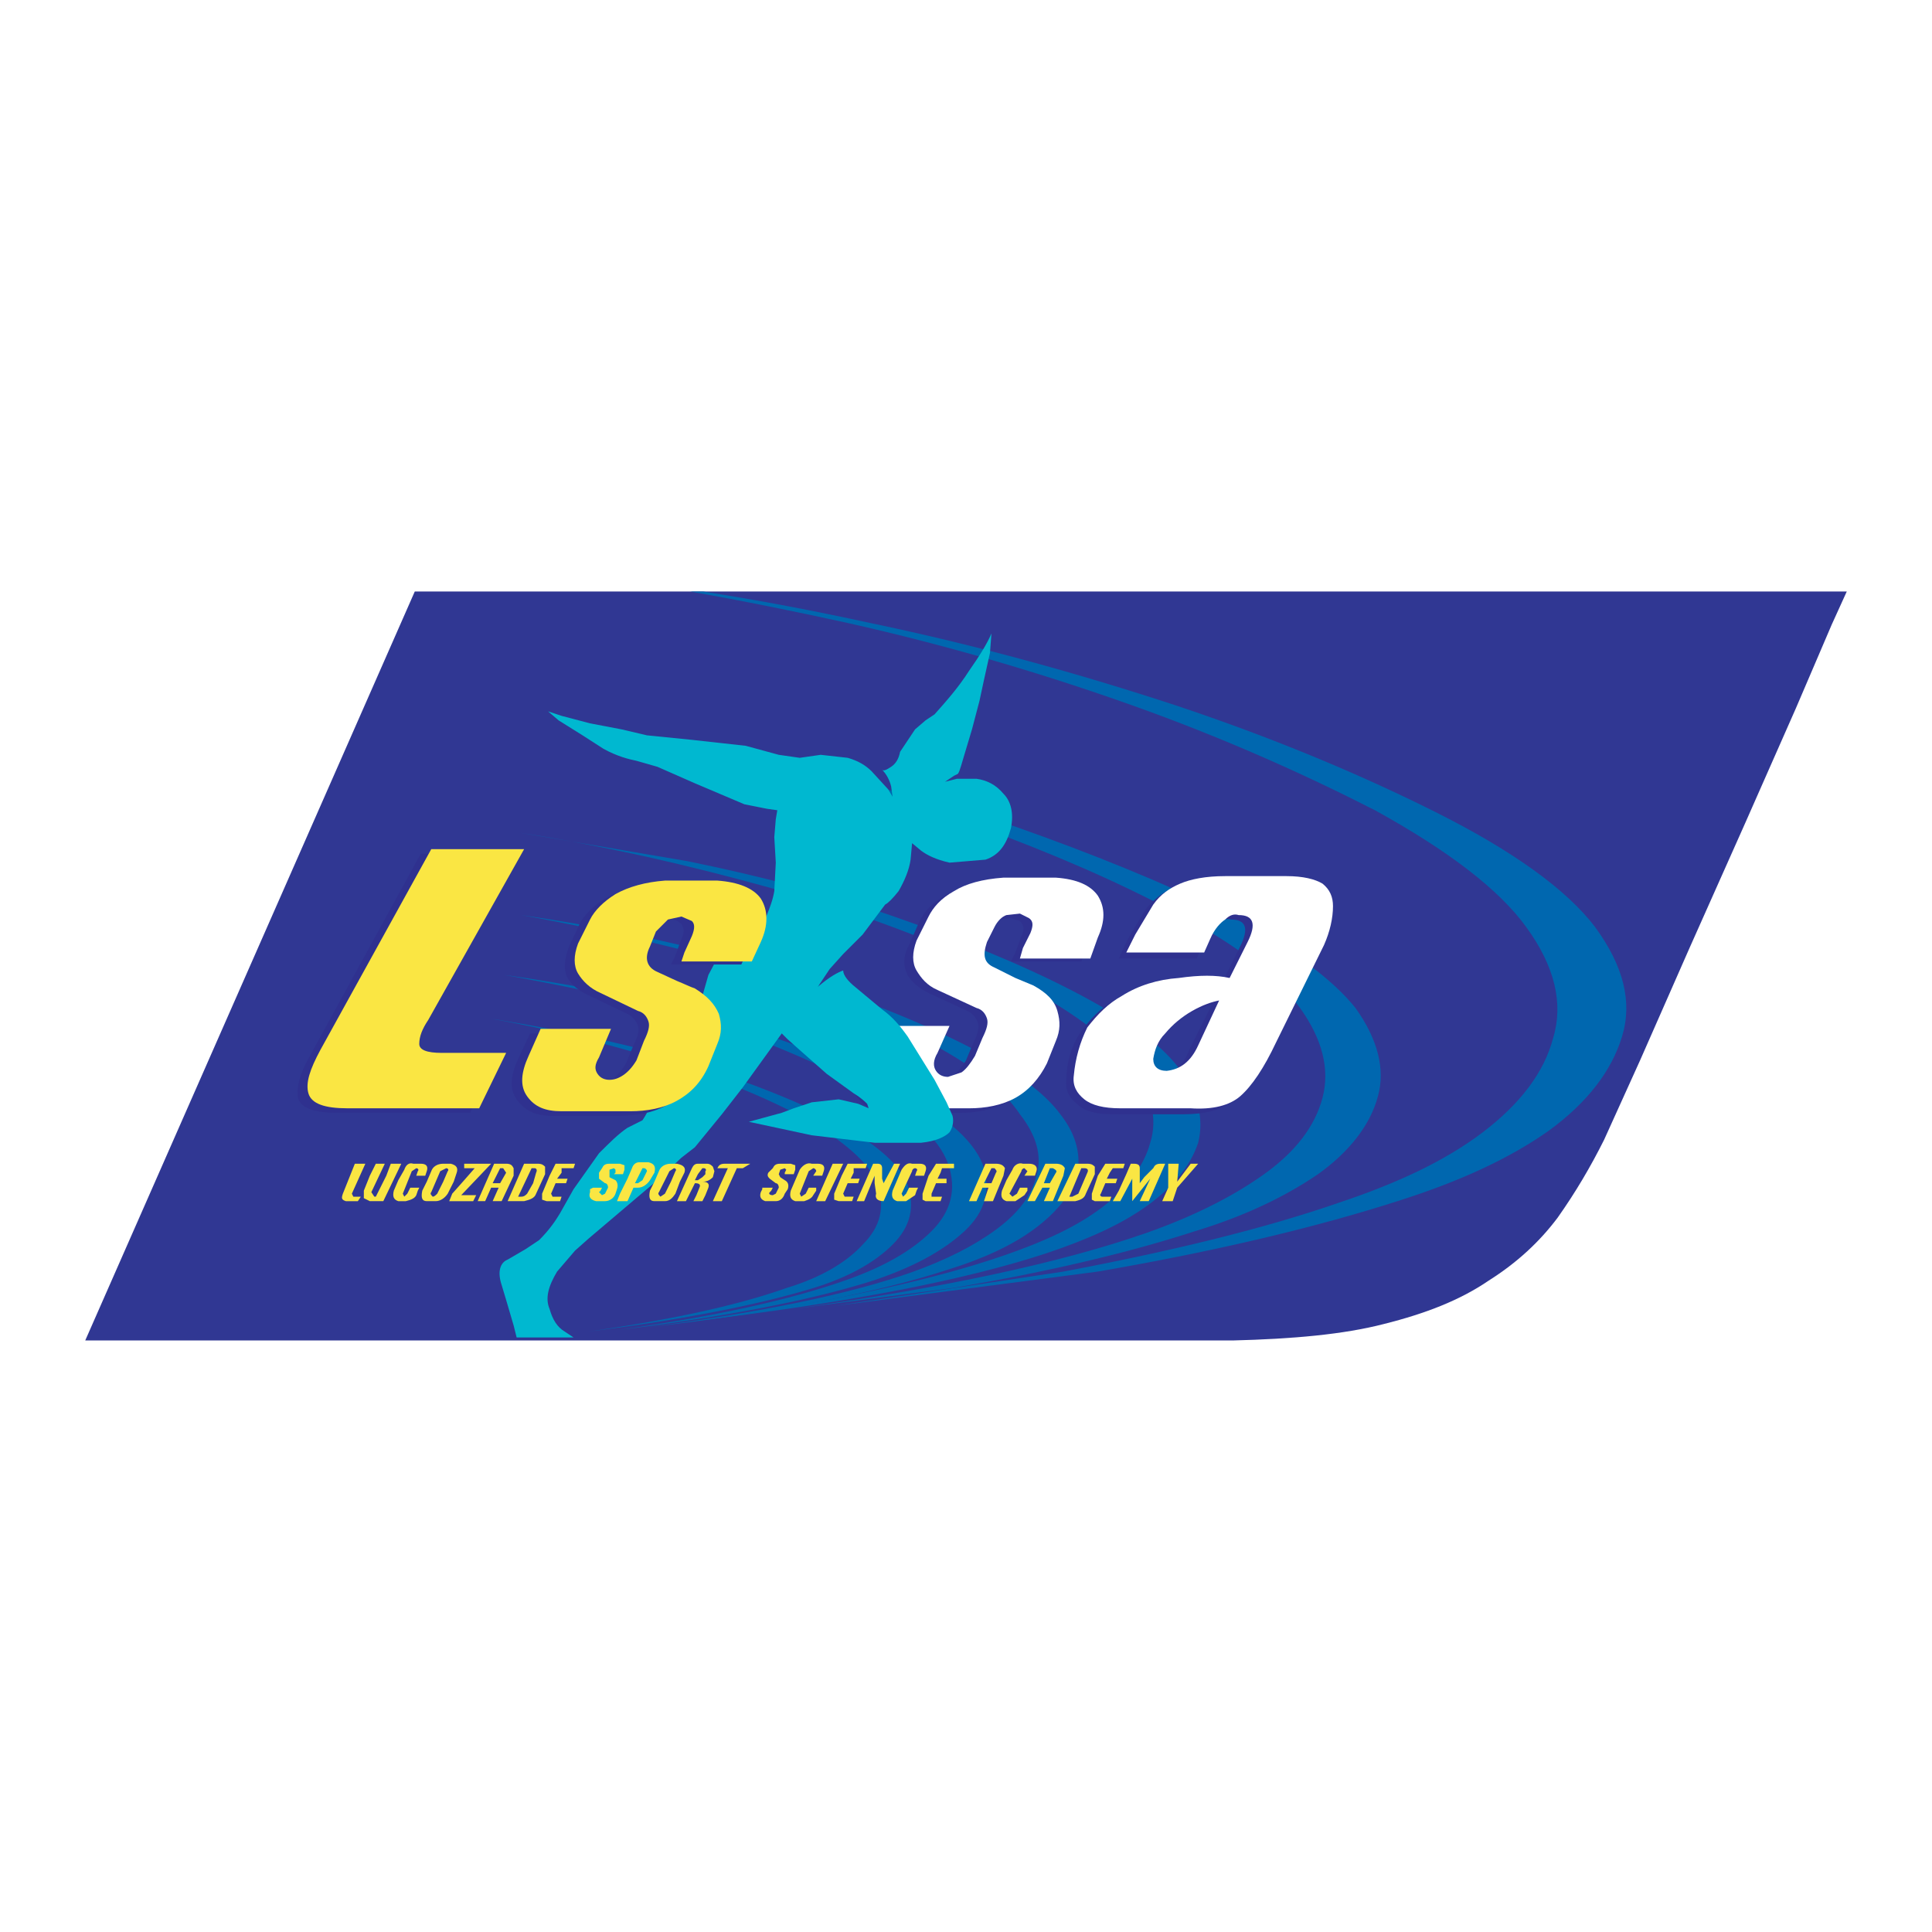 <?xml version="1.0" encoding="utf-8"?>
<!-- Generator: Adobe Illustrator 13.0.0, SVG Export Plug-In . SVG Version: 6.00 Build 14948)  -->
<!DOCTYPE svg PUBLIC "-//W3C//DTD SVG 1.0//EN" "http://www.w3.org/TR/2001/REC-SVG-20010904/DTD/svg10.dtd">
<svg version="1.0" id="Layer_1" xmlns="http://www.w3.org/2000/svg" xmlns:xlink="http://www.w3.org/1999/xlink" x="0px" y="0px"
	 width="192.756px" height="192.756px" viewBox="0 0 192.756 192.756" enable-background="new 0 0 192.756 192.756"
	 xml:space="preserve">
<g>
	<polygon fill-rule="evenodd" clip-rule="evenodd" fill="#FFFFFF" points="0,0 192.756,0 192.756,192.756 0,192.756 0,0 	"/>
	<path fill-rule="evenodd" clip-rule="evenodd" fill="#303793" d="M179.171,70.674l3.586-8.37l1.495-3.288H41.382L8.504,133.739
		h114.476c5.978-0.149,11.059-0.598,15.094-1.644c4.185-1.047,7.622-2.392,10.461-4.334c2.84-1.794,5.081-3.886,6.874-6.276
		c1.794-2.541,3.289-5.081,4.634-7.771l3.587-7.921l4.932-11.208l5.529-12.404L179.171,70.674L179.171,70.674z"/>
	<path fill-rule="evenodd" clip-rule="evenodd" fill="#0067AF" d="M117.3,70.375c-9.564-3.139-19.727-5.978-30.486-8.22
		c-5.471-1.193-11.007-2.253-16.654-3.138h-1.31c5.344,0.942,10.568,2.004,15.722,3.138c10.013,2.242,19.578,5.081,28.394,8.22
		c8.817,3.138,16.888,6.725,24.211,10.461c7.322,4.035,12.403,7.921,15.094,11.657c2.84,3.886,3.736,7.622,2.689,11.06
		c-0.896,3.438-3.287,6.575-7.023,9.415c-3.736,2.839-8.519,5.081-14.347,7.023c-7.323,2.541-16.439,4.782-27.498,6.875
		l-22.865,3.438l26.303-3.438c12.104-2.093,21.968-4.483,29.889-7.024c6.128-1.942,11.06-4.185,15.094-7.023
		c3.886-2.84,6.277-5.979,7.323-9.415c1.046-3.438,0.149-7.024-2.689-10.91c-2.84-3.736-8.22-7.622-15.991-11.507
		C135.383,77.1,126.715,73.513,117.3,70.375L117.3,70.375z"/>
	<path fill-rule="evenodd" clip-rule="evenodd" fill="#0067AF" d="M114.76,114.013c-0.598,2.241-2.241,4.483-4.782,6.426
		c-2.541,1.943-5.828,3.438-9.714,4.782c-7.323,2.541-17.635,4.782-30.936,6.576c15.094-1.794,26.751-4.035,34.97-6.726
		c4.035-1.345,7.473-2.839,10.163-4.782c2.689-1.942,4.334-4.035,5.081-6.276c0.598-2.392,0-4.932-1.942-7.473
		c-1.943-2.54-5.53-5.081-10.761-7.771c-5.23-2.689-11.208-5.081-17.634-7.322s-13.301-4.035-20.624-5.529l-16.738-2.84
		c8.668,1.345,17.037,3.288,25.107,5.53c9.714,2.69,18.382,5.978,25.705,10.013c4.932,2.689,8.369,5.38,10.312,7.92
		C114.909,109.081,115.507,111.621,114.76,114.013L114.76,114.013z"/>
	<path fill-rule="evenodd" clip-rule="evenodd" fill="#0067AF" d="M91.147,126.865c-6.276,2.241-15.094,4.034-26.302,5.529
		c12.853-1.495,22.716-3.438,29.59-5.679c3.438-1.047,6.427-2.392,8.668-4.035c2.242-1.645,3.736-3.438,4.334-5.38
		c0.448-1.943,0-4.035-1.644-6.128c-1.644-2.241-4.782-4.483-9.116-6.725c-6.725-3.438-14.646-6.276-23.463-8.817
		c-6.725-1.793-13.898-3.288-21.221-4.334c6.725,1.195,13.151,2.69,19.428,4.334c8.22,2.541,15.393,5.38,21.819,8.668
		c4.184,2.241,7.024,4.633,8.518,6.874c1.644,2.093,2.242,4.185,1.644,6.128c-0.448,1.942-1.793,3.735-4.035,5.38
		C97.125,124.324,94.435,125.669,91.147,126.865L91.147,126.865z"/>
	<path fill-rule="evenodd" clip-rule="evenodd" fill="#0067AF" d="M84.273,127.762c-5.53,1.942-13.002,3.587-22.567,4.932
		c10.91-1.345,19.279-2.989,25.406-4.932c4.035-1.345,7.024-2.989,9.116-4.932c2.092-1.942,2.689-4.185,1.793-6.726
		c-1.046-2.54-4.035-5.08-9.116-7.621c-5.828-2.989-12.404-5.529-20.026-7.473c-5.828-1.644-12.105-2.839-18.531-3.736
		c5.828,1.046,11.507,2.242,16.888,3.736c7.023,1.943,13.3,4.483,18.83,7.473c4.782,2.541,7.622,5.081,8.519,7.621
		c0.897,2.541,0.299,4.783-1.644,6.726C90.998,124.772,88.158,126.417,84.273,127.762L84.273,127.762z"/>
	<path fill-rule="evenodd" clip-rule="evenodd" fill="#0067AF" d="M82.629,111.472c-5.081-2.54-11.059-4.633-17.784-6.575
		c-5.081-1.345-10.461-2.391-15.99-3.288c5.081,0.897,10.013,2.092,14.646,3.438c6.276,1.793,11.806,3.886,16.588,6.426
		c4.185,2.392,6.726,4.633,7.473,6.726c0.748,2.241,0.299,4.185-1.495,5.978c-1.644,1.793-4.185,3.288-7.622,4.334
		c-4.633,1.644-11.208,3.139-19.727,4.334c9.564-1.195,17.037-2.69,22.417-4.334c3.438-1.046,6.127-2.541,7.92-4.334
		s2.242-3.736,1.495-5.978C89.802,116.104,87.112,113.863,82.629,111.472L82.629,111.472z"/>
	<path fill-rule="evenodd" clip-rule="evenodd" fill="#0067AF" d="M129.704,100.562c2.242,3.138,2.989,6.127,2.242,8.967
		c-0.748,2.84-2.69,5.38-5.829,7.621c-3.138,2.242-7.023,4.186-11.656,5.829c-8.519,2.988-20.325,5.529-35.419,7.622l15.991-2.093
		c9.714-1.644,17.784-3.587,24.21-5.679c4.932-1.494,8.967-3.438,12.254-5.68c3.139-2.241,5.231-4.931,5.979-7.771
		c0.747-2.69,0-5.68-2.242-8.817c-2.391-2.988-6.725-6.127-12.852-9.415c-6.427-3.139-13.45-5.978-21.072-8.668
		c-7.771-2.541-15.991-4.632-24.808-6.576l-20.624-3.586c6.426,1.046,12.554,2.241,18.681,3.586
		c8.22,1.943,15.991,4.035,23.164,6.576c7.323,2.69,13.898,5.529,19.728,8.668C123.428,94.286,127.462,97.424,129.704,100.562
		L129.704,100.562z"/>
	<path fill-rule="evenodd" clip-rule="evenodd" fill="#2F318F" d="M104.448,104.299c0.448-1.046,0.448-2.093,0.149-3.139
		c-0.3-1.046-1.047-1.793-2.392-2.392l-1.793-0.896l-2.093-0.896c-1.046-0.448-1.195-1.195-0.747-2.54l0.747-1.495
		c0.299-0.597,0.748-1.046,1.196-1.195l1.345-0.149l0.896,0.299c0.448,0.449,0.448,0.896,0.149,1.495l-0.598,1.644l-0.448,0.896
		h7.023l0.748-1.942c0.747-1.644,0.747-2.989,0-4.185c-0.748-1.046-2.093-1.644-4.185-1.793h-1.196h-2.54h-1.494
		c-2.093,0.15-3.736,0.598-4.932,1.345c-1.345,0.748-2.092,1.644-2.541,2.541l-1.046,2.391c-0.598,1.046-0.598,2.092-0.149,2.989
		c0.448,0.748,1.195,1.346,2.092,1.794l3.886,1.793c0.598,0.299,0.896,0.747,1.046,1.195c0.149,0.449,0,1.047-0.448,1.943
		l-0.747,1.793c-0.448,0.747-0.896,1.196-1.345,1.645l-1.345,0.298l-1.196-0.448c-0.299-0.448-0.299-1.046,0.149-1.793l1.196-2.69
		h-7.024l-1.345,2.541c-0.747,1.645-0.747,2.989,0,4.035s1.793,1.645,3.437,1.645h6.875c1.644,0,3.289-0.3,4.633-1.047
		s2.391-1.942,3.138-3.438L104.448,104.299L104.448,104.299z"/>
	<path fill-rule="evenodd" clip-rule="evenodd" fill="#2F318F" d="M117.001,88.607c1.046-0.448,2.541-0.748,4.483-0.748h6.127
		c1.645,0,2.84,0.299,3.587,0.897c0.748,0.448,1.047,1.196,1.047,2.092c0,1.195-0.299,2.541-0.897,3.885l-4.782,9.714
		c-1.195,2.69-2.391,4.483-3.586,5.38c-1.046,0.896-2.69,1.345-4.933,1.345h-7.023c-1.644,0-2.84-0.299-3.587-1.046
		c-0.747-0.598-1.195-1.345-1.046-2.392c0-1.644,0.448-3.287,1.345-4.632c1.047-1.495,2.093-2.541,3.438-3.288
		c1.644-1.047,3.587-1.644,5.679-1.793c2.093-0.3,3.736-0.3,5.082,0l1.793-3.587c0.896-1.793,0.598-2.69-0.896-2.69
		c-0.448-0.149-0.896,0-1.346,0.449c-0.448,0.298-1.046,1.046-1.494,2.092l-0.598,1.345h-7.771l0.897-1.943l1.793-2.989
		C115.059,89.802,115.955,89.056,117.001,88.607L117.001,88.607L117.001,88.607z M118.646,104.747l2.241-4.483
		c-0.747,0.149-1.644,0.598-2.689,1.046c-1.047,0.598-1.943,1.345-2.69,2.242c-0.747,0.747-1.046,1.644-1.195,2.689
		c0,0.748,0.448,1.046,1.345,1.046C117.001,107.139,118.047,106.391,118.646,104.747L118.646,104.747z"/>
	<path fill-rule="evenodd" clip-rule="evenodd" fill="#FFFFFF" d="M105.345,103.851c0.448-1.047,0.448-1.943,0.149-2.989
		s-1.046-1.793-2.392-2.541l-1.793-0.746l-2.092-1.047c-1.046-0.448-1.196-1.195-0.748-2.54l0.748-1.495
		c0.299-0.598,0.747-1.046,1.195-1.195l1.345-0.149l0.896,0.448c0.448,0.299,0.448,0.748,0.149,1.495l-0.747,1.495l-0.299,1.046
		h7.024l0.747-2.092c0.747-1.644,0.747-2.989,0-4.185c-0.747-1.046-2.093-1.644-4.185-1.793h-1.195h-2.541h-1.494
		c-2.093,0.15-3.736,0.598-4.932,1.345c-1.345,0.748-2.092,1.645-2.541,2.541l-1.195,2.391c-0.448,1.196-0.448,2.242,0,2.989
		c0.448,0.748,1.046,1.494,2.092,1.942l3.886,1.794c0.598,0.149,0.896,0.598,1.046,1.046s0,1.046-0.448,1.943l-0.747,1.793
		c-0.448,0.747-0.896,1.345-1.345,1.645l-1.345,0.448c-0.448,0-0.896-0.15-1.196-0.599c-0.299-0.448-0.299-1.046,0.149-1.793
		l1.196-2.69H87.71l-1.345,2.69c-0.747,1.644-0.747,2.989,0,4.035c0.748,1.046,1.793,1.494,3.438,1.494h6.875
		c1.644,0,3.288-0.299,4.633-1.046s2.392-1.943,3.139-3.438L105.345,103.851L105.345,103.851z"/>
	<path fill-rule="evenodd" clip-rule="evenodd" fill="#FFFFFF" d="M117.748,88.159c1.047-0.448,2.541-0.748,4.483-0.748h6.128
		c1.644,0,2.839,0.299,3.587,0.748c0.747,0.598,1.046,1.345,1.046,2.242c0,1.195-0.299,2.54-0.896,3.885L127.313,104
		c-1.196,2.54-2.392,4.334-3.587,5.38c-1.047,0.896-2.69,1.345-4.932,1.195h-7.024c-1.644,0-2.839-0.299-3.587-0.896
		c-0.747-0.598-1.195-1.345-1.046-2.392c0.149-1.644,0.598-3.287,1.346-4.781c1.046-1.346,2.092-2.392,3.437-3.139
		c1.645-1.047,3.587-1.645,5.68-1.793c2.092-0.3,3.735-0.3,5.08,0l1.794-3.587c0.896-1.793,0.598-2.69-0.896-2.69
		c-0.448-0.149-0.897,0-1.346,0.448c-0.448,0.299-1.046,0.897-1.494,1.943l-0.598,1.345h-7.771l0.896-1.793l1.794-2.989
		C115.806,89.205,116.702,88.607,117.748,88.159L117.748,88.159L117.748,88.159z M119.542,104.299l2.092-4.483
		c-0.747,0.149-1.644,0.448-2.689,1.046s-1.943,1.345-2.69,2.242c-0.747,0.747-1.046,1.644-1.195,2.54
		c0,0.747,0.448,1.195,1.345,1.195C117.748,106.689,118.795,105.942,119.542,104.299L119.542,104.299z"/>
	<path fill-rule="evenodd" clip-rule="evenodd" fill="#00B8D0" d="M98.769,65.144l-0.597,2.69l-0.449,2.092l-0.747,2.839
		l-0.896,2.989c-0.299,1.046-0.448,1.495-0.598,1.495l-0.299,0.149l-0.896,0.598l1.196-0.299h1.942
		c1.046,0.15,1.942,0.598,2.69,1.495c0.747,0.747,1.046,1.943,0.747,3.437c-0.448,1.644-1.195,2.69-2.541,3.138l-3.586,0.299
		c-1.345-0.299-2.242-0.748-2.839-1.196l-0.896-0.747l-0.15,1.644c-0.149,1.046-0.598,2.092-1.195,3.138
		c-0.598,0.748-1.046,1.196-1.345,1.345l-2.242,2.989l-1.943,1.942l-1.345,1.495l-1.195,1.794c1.195-1.047,2.092-1.495,2.54-1.645
		c0,0.448,0.449,1.046,1.196,1.645l2.69,2.241c1.046,0.747,1.793,1.644,2.541,2.69l2.69,4.333l1.195,2.242l0.598,1.345
		c0.149,0.599,0,1.196-0.299,1.645c-0.448,0.448-1.345,0.896-2.839,1.046h-4.633l-6.276-0.747l-6.277-1.345l3.288-0.896l1.195-0.449
		l1.793-0.598l2.69-0.299l1.943,0.448l1.046,0.448l-0.149-0.448c-0.15-0.149-0.598-0.598-1.345-1.046l-2.69-1.942l-2.541-2.242
		l-1.345-1.196l-0.598-0.597l-3.886,5.38l-2.092,2.689l-2.69,3.288l-1.345,1.046l-2.391,2.242l-1.942,1.644l-4.932,4.185
		l-1.345,1.195l-1.793,2.093c-0.896,1.494-1.196,2.689-0.747,3.736c0.299,1.046,0.747,1.793,1.494,2.241l0.897,0.598h-5.679
		l-0.299-1.195l-0.747-2.541l-0.448-1.494c-0.449-1.345-0.149-2.242,0.598-2.541l1.793-1.046l1.345-0.896
		c1.046-1.046,1.644-1.942,2.092-2.69l1.345-2.391l2.541-3.587c1.046-1.046,1.942-1.942,2.839-2.54l1.495-0.748
		c0.299-0.448,0.747-1.195,1.195-2.54l1.345-3.736l1.495-2.69l1.942-3.437l0.598-2.093l1.345-2.541l1.793-1.494l1.644-0.896
		c0.597-0.299,0.896-0.598,1.046-1.046c0.299-0.747,0.598-1.495,0.748-2.392l0.149-2.839l-0.149-2.541l0.149-1.793l0.15-0.896
		l-1.046-0.149l-2.242-0.448l-4.932-2.092l-3.736-1.644L63.5,75.904c-0.747-0.149-1.943-0.448-3.288-1.195l-2.092-1.345
		l-2.391-1.495l-1.046-0.896l1.345,0.448l2.84,0.748l3.138,0.598l2.541,0.598l4.483,0.449l5.38,0.597l3.288,0.897l2.092,0.299
		l2.092-0.299l2.69,0.299c1.046,0.299,1.793,0.747,2.391,1.345l1.644,1.793l0.448,0.747l-0.149-1.046
		c-0.149-0.597-0.448-1.195-0.896-1.644c0.149,0.15,0.448,0,0.896-0.298c0.449-0.299,0.748-0.748,0.897-1.495l1.494-2.242
		l1.046-0.897l0.897-0.598c1.195-1.345,2.391-2.69,3.437-4.334c1.046-1.494,1.793-2.69,2.241-3.736L98.769,65.144L98.769,65.144z"/>
	<path fill-rule="evenodd" clip-rule="evenodd" fill="#2F318F" d="M70.524,104.598c0.448-1.046,0.448-2.092,0.149-3.139
		c-0.298-1.046-1.046-1.793-2.391-2.391l-1.645-0.896l-2.092-0.897c-1.046-0.448-1.345-1.195-0.747-2.541l0.598-1.494
		c0.299-0.598,0.747-1.046,1.195-1.196l1.345-0.299c0.448,0,0.748,0.149,1.046,0.449c0.299,0.448,0.299,0.896,0,1.494l-0.598,1.644
		l-0.448,0.897h7.024l0.897-1.943c0.747-1.644,0.747-2.989,0-4.184c-0.748-1.046-2.093-1.644-4.185-1.793h-1.345h-2.541h-1.345
		c-2.092,0.149-3.736,0.597-5.081,1.345c-1.195,0.748-2.092,1.644-2.54,2.541l-1.047,2.242c-0.448,1.195-0.598,2.241-0.149,3.139
		c0.449,0.746,1.196,1.345,2.242,1.793l3.736,1.793c0.598,0.299,0.897,0.747,1.046,1.195s0,1.047-0.448,1.943l-0.748,1.793
		c-0.448,0.747-0.897,1.195-1.345,1.644l-1.345,0.3c-0.448,0-0.896-0.149-1.196-0.449c-0.149-0.447-0.149-1.046,0.15-1.793
		l1.195-2.689h-7.024l-1.195,2.54c-0.748,1.644-0.897,2.989-0.149,4.035c0.747,1.046,1.793,1.644,3.437,1.644h6.875
		c1.644,0,3.288-0.298,4.633-1.046c1.345-0.747,2.391-1.942,3.138-3.438L70.524,104.598L70.524,104.598z"/>
	<path fill-rule="evenodd" clip-rule="evenodd" fill="#2F318F" d="M43.026,105.494h6.426l-2.541,5.53h-13.3
		c-2.242,0-3.587-0.449-3.886-1.495c-0.149-1.046,0.149-2.391,1.196-4.185L41.979,85.17h9.266l-9.564,17.036
		c-0.598,1.047-0.896,1.794-0.896,2.392S41.531,105.494,43.026,105.494L43.026,105.494z"/>
	<path fill-rule="evenodd" clip-rule="evenodd" fill="#FAE643" d="M57.671,97.125c0.448,0.747,1.196,1.495,2.242,1.943l3.736,1.793
		c0.598,0.149,0.896,0.598,1.046,1.046s0,1.047-0.448,1.943l-0.747,1.942c-0.449,0.747-0.897,1.196-1.345,1.494
		c-0.449,0.299-0.896,0.448-1.345,0.448c-0.448,0-0.896-0.149-1.195-0.597c-0.299-0.449-0.299-0.897,0.149-1.645l1.196-2.84h-7.024
		l-1.196,2.69c-0.747,1.645-0.897,2.989-0.149,4.035c0.747,1.046,1.793,1.494,3.437,1.494h6.875c1.644,0,3.288-0.299,4.633-1.046
		s2.392-1.793,3.138-3.438l0.897-2.241c0.448-1.046,0.448-1.943,0.149-2.989c-0.448-1.046-1.195-1.793-2.391-2.54
		c-0.449-0.149-1.046-0.448-1.793-0.748l-1.943-0.896c-1.046-0.448-1.345-1.345-0.747-2.54l0.598-1.495l1.195-1.195l1.345-0.299
		l1.046,0.448c0.299,0.299,0.299,0.748,0,1.495l-0.747,1.644l-0.299,0.896h7.024l0.897-1.942c0.747-1.644,0.747-3.139,0-4.334
		c-0.748-1.046-2.242-1.644-4.334-1.793h-1.195h-2.541h-1.494c-1.943,0.149-3.586,0.598-4.932,1.345
		c-1.196,0.748-2.092,1.644-2.541,2.541l-1.196,2.391C57.223,95.332,57.223,96.378,57.671,97.125L57.671,97.125z"/>
	<path fill-rule="evenodd" clip-rule="evenodd" fill="#FAE643" d="M44.072,105.046h6.426l-2.69,5.529H34.657
		c-2.242,0-3.587-0.448-3.886-1.494c-0.298-1.046,0.15-2.392,1.196-4.334l11.059-20.026h9.265l-9.564,17.037
		c-0.598,0.896-0.897,1.645-0.897,2.392C41.83,104.747,42.578,105.046,44.072,105.046L44.072,105.046z"/>
	<path fill-rule="evenodd" clip-rule="evenodd" fill="#FAE643" d="M104.747,116.104h0.598c0.448,0,0.747,0.149,0.896,0.448
		l-0.149,0.748l-1.046,2.54h-0.896l0.598-1.345H104l-0.748,1.345h-0.747l1.793-3.736H104.747L104.747,116.104L104.747,116.104z
		 M102.206,116.553c-0.149,0-0.299,0.149-0.299,0.3l-1.195,2.241l0.299,0.299l0.448-0.299l0.299-0.598h0.747v0.299l-0.299,0.448
		l-0.896,0.598h-0.896c-0.448-0.149-0.599-0.448-0.448-1.046l0.448-1.046l0.598-1.047c0.149-0.448,0.598-0.746,1.046-0.598h0.299
		h0.299c0.598,0,0.896,0.3,0.747,0.748l-0.149,0.448h-1.046l0.299-0.448L102.206,116.553L102.206,116.553L102.206,116.553z
		 M104.747,118.048l0.598-1.046c0.149-0.149,0-0.3-0.299-0.449h-0.299l-0.598,1.495H104.747L104.747,118.048L104.747,118.048z
		 M106.988,119.393l0.598-0.299l0.448-1.046l0.449-1.046c0.149-0.3,0-0.449-0.3-0.449h-0.299l-1.195,2.84H106.988L106.988,119.393
		L106.988,119.393z M98.021,118.496l-0.598,1.345h-0.747l1.644-3.736h0.598h0.448c0.448,0,0.748,0.149,0.897,0.448l-0.149,0.748
		l-1.046,2.54h-0.896l0.447-1.345H98.021L98.021,118.496L98.021,118.496z M98.918,116.553l-0.746,1.495h0.746l0.448-1.046
		c0.15-0.149,0-0.3-0.148-0.449H98.918L98.918,116.553L98.918,116.553z M105.494,119.841l1.793-3.736h1.196
		c0.448,0,0.598,0.149,0.746,0.3v0.746l-0.896,1.943c-0.149,0.448-0.448,0.598-1.046,0.747h-1.046H105.494L105.494,119.841
		L105.494,119.841z M116.553,116.104h1.047l-0.149,1.794l1.345-1.794h0.747l-2.092,2.392l-0.449,1.345h-1.046l0.598-1.345V116.104
		L116.553,116.104L116.553,116.104z M115.806,116.104h0.448l-1.644,3.736h-0.896l1.046-2.241l-1.794,2.241V117.6l-1.195,2.241
		h-0.747l0.598-1.046l0.747-1.645l0.448-1.046h0.299c0.449,0,0.599,0.149,0.599,0.448v1.495l0.448-0.598l0.896-0.897
		C115.208,116.254,115.357,116.104,115.806,116.104L115.806,116.104L115.806,116.104z M110.426,117.6h1.046l-0.149,0.448h-1.046
		l-0.448,1.046c-0.149,0.149,0,0.299,0.149,0.299h0.896l-0.149,0.448h-1.495l-0.298-0.149v-0.598l0.598-1.793l0.747-1.196h1.942
		l-0.149,0.448h-1.046l-0.299,0.449L110.426,117.6L110.426,117.6L110.426,117.6z M79.341,116.702l-0.15,0.448h-0.896v-0.148
		l0.149-0.3l-0.149-0.149l-0.448,0.149l-0.149,0.448l0.149,0.3l0.448,0.299c0.299,0.149,0.448,0.448,0.299,0.896l-0.299,0.448
		c-0.149,0.448-0.448,0.747-0.897,0.747h-1.046c-0.448-0.149-0.598-0.448-0.448-0.896l0.149-0.299v-0.149H77.1l-0.15,0.299
		l-0.149,0.149c-0.149,0.149,0,0.299,0.299,0.299l0.298-0.149l0.299-0.598c0-0.299-0.149-0.448-0.299-0.448L76.8,117.6
		c-0.149-0.149-0.299-0.299-0.149-0.598l0.449-0.449c0.149-0.299,0.298-0.448,0.747-0.448h0.448h0.598l0.449,0.149V116.702
		L79.341,116.702L79.341,116.702z M79.938,119.393l0.449-0.299l0.299-0.598h0.747v0.299l-0.299,0.448
		c-0.149,0.299-0.448,0.448-0.896,0.598h-0.896c-0.449-0.149-0.598-0.448-0.449-1.046l0.449-1.046l0.448-1.047
		c0.298-0.448,0.747-0.746,1.195-0.598h0.299h0.299c0.598,0,0.747,0.3,0.598,0.748l-0.149,0.448h-0.897l0.299-0.448
		c0-0.15-0.149-0.3-0.299-0.3l-0.448,0.3l-0.896,2.241L79.938,119.393L79.938,119.393L79.938,119.393z M72.018,116.553H71.57
		c0.149-0.299,0.299-0.448,0.748-0.448h2.541l-0.748,0.448h-0.598l-1.495,3.288h-0.896l1.495-3.288H72.018L72.018,116.553
		L72.018,116.553z M83.227,119.691v-0.598l0.747-1.793l0.598-1.196h1.943l-0.15,0.448h-1.195v0.449l-0.299,0.598h0.896l-0.149,0.448
		h-1.046l-0.449,1.046l0.15,0.299h0.896l-0.149,0.448h-1.345L83.227,119.691L83.227,119.691L83.227,119.691z M81.433,119.841
		l1.644-3.736h1.046l-1.793,3.736H81.433L81.433,119.841L81.433,119.841z M92.193,117.301h-0.897l0.15-0.448
		c0.149-0.15,0-0.3-0.15-0.3c-0.149,0-0.298,0.149-0.298,0.3l-1.046,2.241l0.149,0.299l0.299-0.299l0.299-0.598h0.896l-0.149,0.299
		l-0.15,0.448l-0.896,0.598h-0.897c-0.448-0.149-0.598-0.448-0.448-1.046l0.448-1.046l0.449-1.047
		c0.299-0.448,0.598-0.746,1.046-0.598h0.448h0.299c0.598,0,0.747,0.3,0.598,0.748L92.193,117.301L92.193,117.301L92.193,117.301z
		 M92.642,117.301l0.747-1.196h1.793v0.448h-1.195l-0.149,0.449l-0.299,0.598h0.896v0.448h-1.046l-0.448,1.046v0.299h1.046
		l-0.149,0.448h-1.495l-0.299-0.149v-0.598L92.642,117.301L92.642,117.301L92.642,117.301z M88.009,117.6l0.149,0.448l1.046-1.943
		h0.598l-1.644,3.736c-0.598,0-0.897-0.299-0.747-0.747l-0.15-1.046v-0.747l-1.046,2.54h-0.747l1.644-3.736h0.448
		c0.299,0,0.448,0.149,0.448,0.448V117.6L88.009,117.6L88.009,117.6z M56.625,117.6l-0.149,0.448H55.43l-0.448,1.046l0.149,0.299
		h0.896l-0.149,0.448h-1.345l-0.448-0.149v-0.598l0.748-1.793l0.598-1.196h1.943l-0.149,0.448h-1.196v0.449l-0.448,0.598H56.625
		L56.625,117.6L56.625,117.6z M54.383,117.15l-0.896,1.943c-0.149,0.448-0.598,0.598-1.196,0.747h-1.046h-0.598l1.644-3.736h1.345
		c0.448,0,0.598,0.149,0.747,0.3V117.15L54.383,117.15L54.383,117.15z M59.166,118.496h0.896l-0.149,0.299l-0.149,0.149l0.299,0.299
		l0.299-0.149l0.299-0.598c0-0.299-0.149-0.448-0.299-0.448l-0.598-0.448v-0.598l0.299-0.449c0.149-0.299,0.299-0.448,0.747-0.448
		h0.598h0.448l0.448,0.149v0.448l-0.149,0.448h-0.896l0.149-0.148v-0.3l-0.149-0.149l-0.449,0.149v0.748l0.598,0.299
		c0.149,0.149,0.298,0.448,0.149,0.896l-0.149,0.448c-0.149,0.448-0.598,0.747-1.046,0.747h-0.896
		c-0.598-0.149-0.747-0.448-0.598-0.896v-0.299L59.166,118.496L59.166,118.496L59.166,118.496z M50.498,117.002l-0.299-0.449H49.9
		l-0.748,1.495H49.9L50.498,117.002L50.498,117.002L50.498,117.002z M50.498,116.104c0.448,0,0.598,0.149,0.747,0.448v0.748
		l-1.195,2.54h-0.897l0.598-1.345h-0.748l-0.598,1.345h-0.747l1.644-3.736H50.498L50.498,116.104L50.498,116.104z M53.039,116.553
		l-1.345,2.84h0.299c0.298,0,0.448-0.149,0.598-0.299l0.598-1.046l0.299-1.046c0.149-0.3,0-0.449-0.149-0.449H53.039L53.039,116.553
		L53.039,116.553z M68.282,117.002l-0.449,0.896l-0.448,1.195c-0.299,0.448-0.598,0.747-1.046,0.747h-1.046
		c-0.448,0-0.598-0.299-0.448-1.046l0.448-0.896l0.448-1.046c0.15-0.448,0.598-0.748,1.196-0.748h0.598
		C68.282,116.254,68.432,116.553,68.282,117.002L68.282,117.002L68.282,117.002z M66.788,116.853l-1.046,2.092
		c-0.149,0.149,0,0.299,0.15,0.448l0.448-0.299l0.598-1.195l0.448-1.046c0.149-0.15,0-0.3-0.149-0.3L66.788,116.853L66.788,116.853
		L66.788,116.853z M70.375,116.853c0.149-0.15,0-0.3-0.15-0.3h-0.149l-0.448,0.598l-0.299,0.599h0.299l0.448-0.299l0.299-0.3
		V116.853L70.375,116.853L70.375,116.853z M71.122,117.45c-0.299,0.299-0.598,0.448-1.046,0.448c0.449,0,0.748,0.149,0.598,0.598
		l-0.298,0.747l-0.299,0.598h-0.896l0.299-0.598l0.299-0.747c0.15-0.299,0-0.448-0.448-0.448l-0.896,1.793h-0.897l1.495-3.288
		c0.149-0.299,0.299-0.448,0.598-0.448h0.897c0.299,0,0.448,0.149,0.598,0.3l0.149,0.448L71.122,117.45L71.122,117.45L71.122,117.45
		z M62.603,117.6l0.448-1.047c0.15-0.448,0.449-0.597,0.748-0.597h0.448h0.448c0.598,0.148,0.747,0.448,0.598,1.046l-0.448,0.747
		c-0.299,0.448-0.747,0.747-1.195,0.747h-0.448l-0.598,1.345h-1.046l0.299-0.747L62.603,117.6L62.603,117.6L62.603,117.6z
		 M64.247,116.553h-0.149l-0.747,1.495h0.299l0.448-0.299l0.448-0.896C64.546,116.702,64.396,116.553,64.247,116.553L64.247,116.553
		L64.247,116.553z M35.254,119.393h0.449h0.298l-0.298,0.448h-0.299h-0.897c-0.448-0.149-0.448-0.299-0.299-0.747l1.196-2.989h1.046
		l-1.345,2.989L35.254,119.393L35.254,119.393L35.254,119.393z M43.922,116.853l-0.896,2.092c-0.149,0.149,0,0.299,0.149,0.448
		c0.149,0,0.299-0.149,0.448-0.299l0.598-1.195l0.448-1.046c0.15-0.15,0-0.3-0.149-0.3L43.922,116.853L43.922,116.853
		L43.922,116.853z M42.428,117.301h-0.896l0.149-0.448c0.149-0.15,0-0.3-0.149-0.3l-0.448,0.3l-0.897,2.241l0.15,0.299l0.299-0.299
		l0.299-0.598h0.896l-0.149,0.299l-0.149,0.448c-0.149,0.299-0.448,0.448-1.046,0.598h-0.748c-0.448-0.149-0.598-0.448-0.448-1.046
		l0.448-1.046l0.598-1.047c0.149-0.448,0.448-0.746,0.896-0.598h0.448h0.299c0.598,0,0.748,0.3,0.598,0.748L42.428,117.301
		L42.428,117.301L42.428,117.301z M42.578,117.898l0.448-1.046c0.149-0.448,0.598-0.748,1.195-0.748h0.748
		c0.597,0.149,0.747,0.448,0.597,0.897l-0.298,0.896l-0.598,1.195c-0.298,0.448-0.747,0.747-1.195,0.747h-0.896
		c-0.449,0-0.598-0.299-0.449-1.046L42.578,117.898L42.578,117.898L42.578,117.898z M46.313,116.553h1.046l-1.046,1.196
		l-1.195,1.345l-0.299,0.747h2.391l0.299-0.598h-1.495l2.989-3.139h-2.69V116.553L46.313,116.553L46.313,116.553z M38.393,116.104
		l-1.345,2.84l0.299,0.448h0.149l1.046-2.092l0.448-1.196h1.046l-1.793,3.736h-1.345l-0.598-0.299v-0.747l0.598-1.494l0.598-1.196
		H38.393L38.393,116.104z"/>
</g>
</svg>
